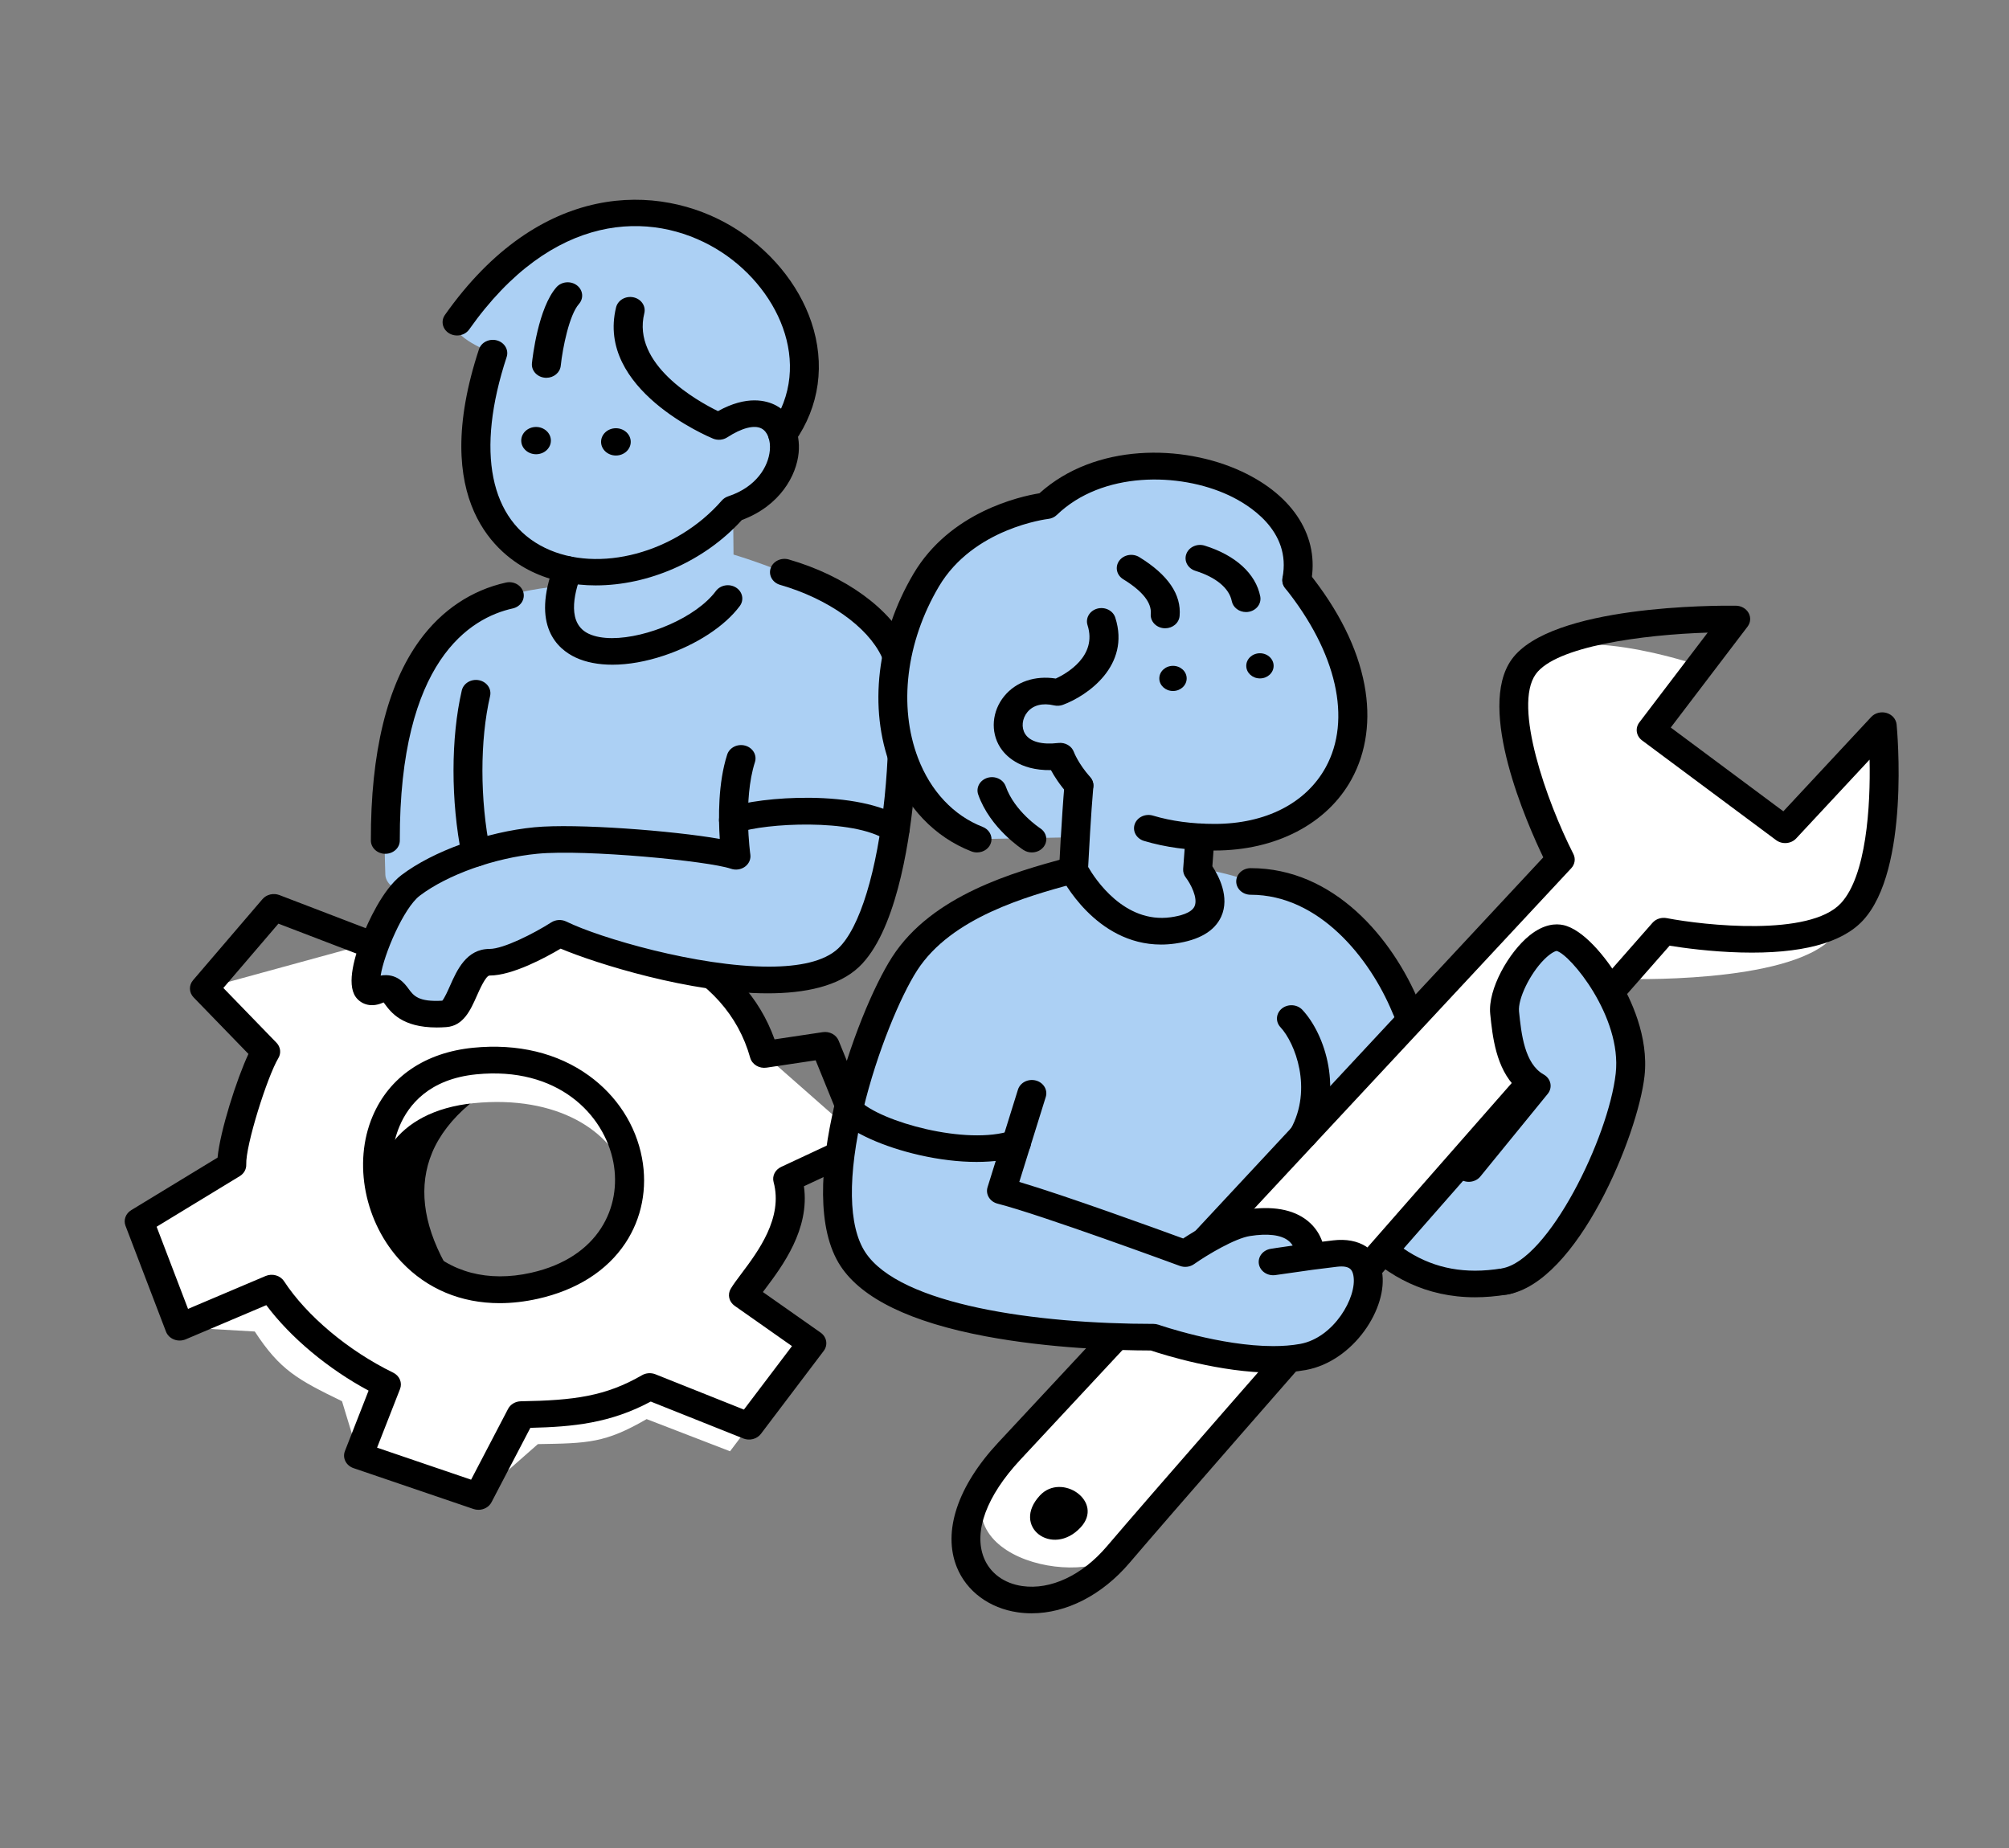<svg width="250" height="230" viewBox="0 0 250 230" fill="none" xmlns="http://www.w3.org/2000/svg">
<rect x="0" y="0" width="250" height="230" fill="#808080" stroke="none"/>
<g clip-path="url(#clip0_2139_491)">
<path d="M65.304 131.635C56.572 134.778 45.883 143.504 53.726 157.939C53.726 157.939 41.235 152.218 45.998 140.543C51.35 127.425 65.304 131.635 65.304 131.635Z" fill="black"/>
<path d="M53.726 159.603C53.448 159.603 53.174 159.543 52.925 159.429C52.782 159.364 49.416 157.801 46.672 154.664C44.071 151.69 41.549 146.724 44.31 139.957C47.382 132.427 53.116 130.128 57.386 129.525C61.916 128.885 65.707 130.006 65.866 130.054C66.219 130.161 66.528 130.365 66.751 130.64C66.973 130.915 67.098 131.246 67.108 131.589C67.119 131.932 67.014 132.269 66.808 132.555C66.603 132.841 66.307 133.061 65.96 133.186C60.14 135.28 55.585 139.119 53.777 143.455C52.077 147.534 52.602 152.156 55.34 157.193C55.478 157.447 55.543 157.729 55.529 158.013C55.516 158.296 55.424 158.572 55.262 158.813C55.1 159.055 54.874 159.254 54.605 159.393C54.337 159.531 54.034 159.603 53.726 159.603L53.726 159.603ZM59.207 132.675C55.307 132.922 50.334 134.642 47.687 141.129C45.506 146.477 47.431 150.4 49.79 152.938C48.814 149.169 49.019 145.595 50.409 142.261C52.296 137.735 55.92 134.658 59.207 132.675Z" fill="black"/>
<path d="M28.838 144.994L17.318 152.005L22.354 165.178L31.705 165.718C34.844 170.521 37.013 171.694 42.559 174.394L44.617 181.162L59.535 186.245L66.933 179.733C73.204 179.63 75.317 179.6 80.467 176.619L90.846 180.624L101.022 167.179L92.513 161.196C93.966 158.771 99.746 153.14 98.017 146.719L107.603 142.239L95.102 131.235C93.327 124.899 88.921 120.737 83.375 118.037L82.71 109.502L66.913 105.623L63.697 113.118C57.426 113.221 50.976 114.461 45.826 117.442L25.438 123.027L33.059 130.886C31.607 133.312 28.729 142.225 28.839 144.993L28.838 144.994ZM58.936 137.301C79.93 135.212 85.921 155.686 66.497 160.028C45.318 164.763 39.067 139.277 58.936 137.301Z" fill="white"/>
<path d="M59.536 187.91C59.323 187.91 59.111 187.875 58.911 187.806L43.993 182.723C43.547 182.571 43.183 182.262 42.983 181.864C42.782 181.466 42.76 181.011 42.922 180.598L45.866 173.077C40.811 170.363 36.13 166.447 33.139 162.437L23.11 166.69C22.882 166.786 22.634 166.838 22.384 166.842C22.133 166.845 21.884 166.801 21.653 166.71C21.422 166.62 21.213 166.486 21.041 166.318C20.87 166.149 20.738 165.949 20.654 165.731L15.618 152.559C15.484 152.209 15.481 151.828 15.61 151.476C15.738 151.124 15.99 150.821 16.326 150.617L27.074 144.075C27.389 140.752 29.454 134.301 30.916 131.172L24.095 124.137C23.811 123.845 23.649 123.47 23.636 123.078C23.623 122.687 23.76 122.304 24.023 121.996L32.662 111.906C32.906 111.621 33.244 111.417 33.625 111.326C34.005 111.235 34.408 111.261 34.771 111.4L45.678 115.583C51.285 112.588 57.661 111.677 62.457 111.488L65.237 105.011C65.4 104.632 65.708 104.321 66.103 104.138C66.498 103.954 66.952 103.911 67.379 104.015L83.176 107.894C83.539 107.983 83.862 108.175 84.102 108.441C84.341 108.708 84.484 109.037 84.511 109.383L85.106 117.014C90.723 119.965 94.51 124.11 96.386 129.358L102.383 128.461C102.794 128.399 103.216 128.471 103.577 128.664C103.938 128.857 104.215 129.159 104.361 129.519L109.294 141.655C109.45 142.039 109.447 142.462 109.285 142.844C109.124 143.225 108.816 143.539 108.42 143.724L100.04 147.64C100.794 152.997 97.35 157.585 95.228 160.412C95.126 160.547 95.028 160.678 94.933 160.805L102.118 165.856C102.488 166.117 102.735 166.499 102.806 166.923C102.878 167.347 102.77 167.78 102.503 168.132L94.689 178.456C94.451 178.77 94.103 178.999 93.702 179.104C93.302 179.209 92.875 179.183 92.493 179.03L80.981 174.437C75.938 177.136 71.316 177.583 65.997 177.708L61.162 186.967C61.015 187.25 60.784 187.488 60.496 187.655C60.209 187.821 59.876 187.91 59.536 187.91ZM46.923 180.174L58.623 184.16L63.226 175.344C63.371 175.066 63.597 174.831 63.878 174.665C64.16 174.498 64.486 174.407 64.82 174.402C71.42 174.293 75.358 173.781 79.885 171.16C80.133 171.016 80.415 170.93 80.707 170.91C80.999 170.889 81.292 170.935 81.561 171.042L92.573 175.436L98.554 167.535L91.421 162.52C91.077 162.278 90.838 161.93 90.749 161.539C90.66 161.149 90.726 160.741 90.935 160.392C91.258 159.853 91.722 159.234 92.26 158.517C94.334 155.755 97.468 151.58 96.267 147.12C96.168 146.755 96.207 146.369 96.377 146.027C96.547 145.684 96.838 145.405 97.202 145.235L105.347 141.428L101.5 131.964L95.392 132.878C94.948 132.944 94.493 132.855 94.117 132.629C93.74 132.402 93.469 132.053 93.356 131.652C91.876 126.37 88.235 122.285 82.534 119.509C82.263 119.377 82.032 119.184 81.865 118.947C81.698 118.711 81.598 118.439 81.576 118.157L81.004 110.805L68.001 107.612L65.376 113.73C65.245 114.036 65.018 114.299 64.725 114.486C64.433 114.673 64.086 114.776 63.73 114.782C59.076 114.858 52.358 115.626 46.786 118.852C46.542 118.993 46.265 119.079 45.977 119.101C45.69 119.123 45.401 119.081 45.134 118.979L34.647 114.957L27.795 122.961L34.405 129.778C34.654 130.035 34.811 130.357 34.853 130.7C34.895 131.043 34.82 131.389 34.639 131.691C33.253 134.007 30.55 142.579 30.643 144.933C30.654 145.218 30.586 145.502 30.444 145.756C30.302 146.009 30.092 146.225 29.834 146.383L19.49 152.679L23.399 162.904L33.051 158.81C33.454 158.639 33.911 158.611 34.336 158.732C34.76 158.852 35.121 159.113 35.35 159.463C38.167 163.774 43.369 168.132 48.926 170.838C49.311 171.025 49.609 171.335 49.766 171.709C49.923 172.083 49.928 172.497 49.781 172.874L46.923 180.174V180.174ZM62.171 162.19C57.391 162.19 53.163 160.439 49.969 157.067C45.377 152.218 43.895 144.76 46.367 138.931C48.446 134.026 52.89 130.997 58.881 130.401C64.414 129.852 69.397 131.053 73.293 133.877C76.775 136.4 79.117 140.032 79.886 144.104C80.6 147.877 79.862 151.654 77.808 154.737C75.517 158.177 71.754 160.566 66.924 161.646C65.293 162.01 63.704 162.19 62.171 162.19L62.171 162.19ZM59.268 133.71C53.388 134.295 50.834 137.531 49.727 140.142C47.725 144.864 48.943 150.923 52.687 154.877C55.977 158.351 60.731 159.606 66.073 158.411C74.593 156.507 77.364 150.14 76.331 144.675C75.199 138.689 69.379 132.704 59.268 133.71Z" fill="black"/>
</g>
<g clip-path="url(#clip1_2139_491)">
<path d="M61.327 43.941C58.927 49.843 55.672 60.667 64.862 68.373C65.845 69.198 70.029 72.294 70.653 72.933C70.653 72.933 66.832 73.01 63.394 74.112C46.743 79.454 47.724 101.274 47.951 108.843C48.178 116.412 99.463 113.412 104.607 111.421C111.456 108.771 114.425 89.033 111.368 81.072C108.695 74.112 91.28 69.022 91.28 69.022L91.225 63.331C91.225 63.331 96.377 61.279 97.55 56.534C98.722 51.788 105.602 36.074 86.324 27.782C73.979 22.472 61.933 31.788 56.876 40.098C55.795 41.874 61.327 43.941 61.327 43.941L61.327 43.941Z" fill="#ACD0F4"/>
<path d="M97.389 55.73C97.065 55.73 96.747 55.649 96.469 55.497C96.191 55.345 95.963 55.126 95.808 54.865C95.653 54.603 95.578 54.308 95.591 54.011C95.603 53.713 95.702 53.424 95.878 53.174C101.441 45.256 96.688 35.472 89.095 30.948C81.056 26.16 68.768 26.285 58.388 41C58.128 41.369 57.719 41.627 57.252 41.718C56.785 41.81 56.297 41.727 55.897 41.488C55.496 41.249 55.215 40.873 55.116 40.443C55.016 40.014 55.106 39.565 55.366 39.197C67.204 22.417 81.989 22.768 91.052 28.168C95.743 30.962 99.356 35.305 100.965 40.082C102.719 45.294 101.987 50.582 98.903 54.973C98.739 55.205 98.515 55.397 98.251 55.529C97.986 55.661 97.69 55.73 97.389 55.73Z" fill="black"/>
<path d="M67.989 47.02C67.738 47.02 67.49 46.972 67.26 46.879C67.03 46.786 66.824 46.649 66.655 46.478C66.486 46.307 66.358 46.105 66.278 45.886C66.199 45.667 66.171 45.434 66.195 45.204C66.268 44.505 66.98 38.294 69.26 35.73C69.564 35.394 70 35.182 70.472 35.141C70.945 35.099 71.417 35.231 71.784 35.508C72.152 35.784 72.386 36.183 72.435 36.618C72.484 37.052 72.345 37.487 72.047 37.828C70.846 39.178 70.019 43.265 69.779 45.524C69.736 45.933 69.529 46.313 69.198 46.589C68.867 46.866 68.436 47.02 67.989 47.02Z" fill="black"/>
<path d="M74.15 72.859C71.319 72.859 68.576 72.299 66.148 71.122C62.089 69.155 53.326 62.522 59.605 43.462C59.746 43.044 60.06 42.695 60.48 42.49C60.9 42.285 61.391 42.241 61.846 42.368C62.301 42.495 62.683 42.782 62.909 43.167C63.135 43.552 63.186 44.003 63.051 44.422C59.178 56.18 60.918 64.843 67.826 68.191C74.473 71.413 84.134 68.823 89.82 62.296C90.028 62.058 90.303 61.877 90.615 61.773C94.143 60.606 95.605 58.064 95.796 56.074C95.918 54.804 95.515 53.728 94.769 53.334C93.865 52.855 92.31 53.255 90.504 54.43C90.248 54.596 89.95 54.698 89.639 54.725C89.327 54.753 89.013 54.706 88.728 54.588C88.132 54.343 74.156 48.451 76.665 38.252C76.717 38.04 76.814 37.839 76.951 37.661C77.087 37.484 77.26 37.332 77.46 37.216C77.66 37.1 77.883 37.022 78.117 36.985C78.35 36.948 78.588 36.954 78.819 37.002C79.05 37.05 79.268 37.139 79.461 37.265C79.654 37.39 79.818 37.55 79.944 37.734C80.071 37.917 80.156 38.123 80.196 38.337C80.236 38.551 80.23 38.771 80.178 38.983C78.618 45.322 86.649 49.847 89.345 51.169C92.947 49.165 95.386 49.838 96.564 50.462C98.552 51.514 99.633 53.776 99.383 56.366C99.116 59.146 97.098 62.942 92.315 64.721C87.6 69.915 80.641 72.858 74.149 72.858L74.15 72.859Z" fill="black"/>
<path d="M66.708 56.534C67.727 56.534 68.553 55.774 68.553 54.836C68.553 53.899 67.727 53.139 66.708 53.139C65.689 53.139 64.862 53.899 64.862 54.836C64.862 55.774 65.689 56.534 66.708 56.534Z" fill="black"/>
<path d="M76.643 56.693C77.662 56.693 78.489 55.932 78.489 54.995C78.489 54.057 77.662 53.297 76.643 53.297C75.624 53.297 74.798 54.057 74.798 54.995C74.798 55.932 75.624 56.693 76.643 56.693Z" fill="black"/>
<path d="M76.208 82.728C74.474 82.728 72.918 82.432 71.643 81.838C69.397 80.791 66.061 77.904 68.955 70.321C69.118 69.913 69.449 69.58 69.877 69.394C70.305 69.208 70.795 69.185 71.242 69.329C71.688 69.474 72.055 69.774 72.263 70.165C72.471 70.555 72.503 71.006 72.353 71.419C71.313 74.144 70.627 77.651 73.27 78.883C74.059 79.25 75.056 79.418 76.168 79.419C80.513 79.419 86.634 76.854 89.086 73.557C89.356 73.194 89.771 72.945 90.24 72.864C90.71 72.783 91.195 72.877 91.589 73.125C91.784 73.248 91.951 73.405 92.08 73.587C92.21 73.769 92.298 73.973 92.342 74.187C92.386 74.401 92.383 74.62 92.334 74.833C92.286 75.046 92.192 75.248 92.058 75.427C90.193 77.935 86.678 80.236 82.655 81.583C80.381 82.345 78.18 82.728 76.208 82.728ZM47.951 106.264C47.475 106.264 47.017 106.09 46.68 105.78C46.342 105.47 46.152 105.05 46.151 104.611C46.121 93.653 48.164 85.272 52.222 79.702C54.962 75.94 58.68 73.45 62.974 72.502C63.436 72.404 63.923 72.477 64.327 72.707C64.731 72.937 65.02 73.305 65.13 73.73C65.241 74.154 65.165 74.602 64.919 74.976C64.672 75.349 64.275 75.618 63.814 75.724C58.536 76.889 49.692 82.19 49.752 104.603C49.753 105.042 49.565 105.464 49.228 105.775C48.891 106.086 48.434 106.262 47.956 106.263H47.951V106.264Z" fill="black"/>
<path d="M97.617 71.212C103.749 72.976 109.308 76.668 111.367 81.073C113.426 85.477 112.603 112.561 105.602 119.19C98.602 125.82 75.035 118.812 69.626 116.16C69.626 116.16 64.011 119.759 60.922 119.759C57.834 119.759 57.656 126.02 55.398 126.183C47.95 126.719 50.343 121.798 46.843 123.313C43.342 124.828 47.597 112.844 51.097 110.192C54.598 107.541 60.755 105.175 66.707 104.606C72.659 104.038 88.291 105.435 91.585 106.572C91.585 106.572 90.572 99.493 92.219 94.379" fill="#ACD0F4"/>
<path d="M54.349 127.878C50.035 127.878 48.644 125.989 47.867 124.934C47.828 124.88 47.782 124.819 47.737 124.759C47.7 124.774 47.657 124.791 47.611 124.811C45.995 125.511 44.788 124.84 44.246 124.052C43.111 122.404 44.132 118.932 45.188 116.311C45.703 115.033 47.569 110.721 49.954 108.914C53.905 105.921 60.563 103.528 66.522 102.959C71.714 102.463 83.707 103.385 89.569 104.412C89.393 101.783 89.35 97.456 90.493 93.908C90.631 93.489 90.944 93.137 91.362 92.929C91.781 92.722 92.272 92.675 92.728 92.799C93.185 92.924 93.569 93.209 93.797 93.593C94.025 93.977 94.079 94.428 93.946 94.849C92.43 99.556 93.362 106.288 93.372 106.356C93.412 106.639 93.372 106.927 93.255 107.192C93.138 107.457 92.949 107.69 92.706 107.868C92.462 108.046 92.173 108.162 91.866 108.207C91.559 108.252 91.245 108.222 90.954 108.122C88.138 107.151 72.856 105.685 66.894 106.254C61.581 106.761 55.693 108.858 52.243 111.471C50.219 113.004 47.758 118.824 47.37 121.419C49.383 121.087 50.344 122.391 50.849 123.076C51.471 123.921 52.059 124.72 55.038 124.545C55.326 124.213 55.742 123.275 56 122.693C56.859 120.755 58.036 118.102 60.923 118.102C62.658 118.102 66.456 116.171 68.598 114.8C68.87 114.626 69.189 114.524 69.52 114.506C69.852 114.488 70.181 114.554 70.474 114.698C74.651 116.745 86.812 120.307 95.689 120.307C99.426 120.307 102.579 119.676 104.312 118.036C106.991 115.499 109.151 108.436 110.09 99.144C110.979 90.348 110.432 83.262 109.714 81.727C107.976 78.007 103.017 74.5 97.082 72.793C96.626 72.662 96.245 72.37 96.024 71.98C95.802 71.591 95.758 71.137 95.9 70.718C96.043 70.298 96.361 69.948 96.784 69.745C97.207 69.541 97.701 69.5 98.157 69.631C105.157 71.645 110.854 75.778 113.023 80.418C114.399 83.361 114.387 92.421 113.677 99.45C113.073 105.427 111.388 116.09 106.895 120.344C104.356 122.749 100.197 123.63 95.524 123.63C85.932 123.63 74.168 119.92 69.767 118.065C67.922 119.16 63.776 121.415 60.924 121.415C60.457 121.415 59.671 123.187 59.336 123.944C58.559 125.695 57.679 127.679 55.54 127.833C55.144 127.863 54.747 127.877 54.35 127.878L54.349 127.878Z" fill="black"/>
<path d="M59.224 107.85C58.803 107.849 58.396 107.714 58.073 107.466C57.75 107.218 57.532 106.875 57.455 106.494C56.092 99.711 56.096 91.833 57.465 85.933C57.514 85.721 57.609 85.519 57.743 85.34C57.877 85.16 58.048 85.007 58.246 84.889C58.445 84.771 58.667 84.689 58.899 84.65C59.132 84.611 59.37 84.614 59.602 84.659C59.833 84.704 60.052 84.791 60.247 84.915C60.442 85.038 60.608 85.195 60.737 85.378C60.866 85.561 60.954 85.765 60.997 85.978C61.04 86.192 61.036 86.412 60.987 86.625C59.711 92.126 59.714 99.509 60.997 105.892C61.045 106.131 61.035 106.377 60.968 106.613C60.901 106.848 60.779 107.067 60.61 107.254C60.441 107.441 60.229 107.591 59.989 107.694C59.75 107.797 59.489 107.85 59.224 107.85L59.224 107.85ZM111.393 104.88C111.019 104.88 110.654 104.773 110.349 104.572C106.13 101.806 95.115 102.47 91.931 103.603C91.71 103.682 91.475 103.721 91.238 103.716C91.001 103.711 90.767 103.664 90.55 103.576C90.333 103.488 90.138 103.362 89.974 103.204C89.81 103.047 89.682 102.861 89.596 102.658C89.511 102.454 89.47 102.237 89.476 102.019C89.481 101.802 89.534 101.587 89.63 101.388C89.726 101.188 89.864 101.009 90.036 100.858C90.208 100.708 90.41 100.591 90.632 100.513C94.538 99.123 106.828 98.196 112.439 101.875C112.75 102.078 112.983 102.368 113.103 102.701C113.224 103.035 113.226 103.395 113.109 103.729C112.993 104.064 112.764 104.355 112.455 104.562C112.146 104.769 111.774 104.881 111.393 104.88L111.393 104.88Z" fill="black"/>
</g>
<g clip-path="url(#clip2_2139_491)">
<path d="M125.46 111.701C133.127 107.418 145.569 106.077 155.638 109.705C161.868 111.95 160.708 123.376 160.708 123.376C160.708 123.376 166.4 137.978 163.042 143.735C159.683 149.492 160.708 154.827 160.708 154.827C160.708 154.827 125.556 160.748 120.206 157.046C115.861 154.039 125.46 111.701 125.46 111.701V111.701Z" fill="#ACD0F4"/>
<path d="M155.636 109.705C164.551 109.705 171.545 117.222 174.947 125.413C178.471 133.9 194.62 158.268 187.215 159.491C174.001 161.672 167.094 151.819 162.206 141.293" fill="#ACD0F4"/>
<path d="M183.562 161.458C171.302 161.458 164.853 151.209 160.55 141.943C160.363 141.539 160.357 141.083 160.535 140.676C160.713 140.268 161.06 139.943 161.499 139.77C161.938 139.598 162.434 139.593 162.877 139.756C163.32 139.92 163.674 140.239 163.862 140.642C169.469 152.717 175.493 158.147 183.559 158.148C184.635 158.148 185.745 158.051 186.897 157.861C187.102 157.827 187.125 157.784 187.168 157.705C187.378 157.322 187.85 155.586 185.144 149.333C183.294 145.06 180.577 140.044 178.179 135.619C176.065 131.718 174.239 128.348 173.265 126.004C170.46 119.249 164.16 111.36 155.636 111.36C155.4 111.36 155.166 111.318 154.947 111.234C154.729 111.151 154.53 111.029 154.363 110.875C154.196 110.722 154.063 110.539 153.973 110.338C153.882 110.138 153.836 109.922 153.836 109.705C153.836 109.487 153.882 109.272 153.973 109.071C154.063 108.87 154.196 108.688 154.363 108.534C154.53 108.38 154.729 108.259 154.947 108.175C155.166 108.092 155.4 108.049 155.636 108.049C165.979 108.049 173.261 116.714 176.629 124.822C177.54 127.016 179.415 130.478 181.401 134.142C188.011 146.34 192.524 155.276 190.386 159.191C189.814 160.239 188.827 160.906 187.533 161.12C186.145 161.349 184.823 161.457 183.562 161.457V161.458Z" fill="black"/>
<path d="M205.469 90.864L222.147 103.274L234.218 90.312C234.218 90.312 233.472 110.849 228.02 116.703C222.568 122.558 201.813 121.832 201.813 121.832C201.813 121.832 152.32 183.065 139.146 193.487C133.587 197.884 114.254 193.089 125.571 180.632C138.504 166.397 194.156 106.983 194.156 106.983C194.156 106.983 185.14 89.232 189.604 82.995C194.067 76.758 211.553 82.87 211.553 82.87L205.469 90.864L205.469 90.864Z" fill="white"/>
<path d="M128.375 200.791C127.799 200.791 127.225 200.751 126.656 200.669C123.112 200.159 120.273 198.053 119.061 195.034C117.286 190.613 119.161 184.971 124.205 179.554L192.045 106.706C190.044 102.546 183.707 88.225 188.102 82.085C192.968 75.286 213.671 75.355 216.016 75.386C216.343 75.39 216.663 75.476 216.941 75.635C217.219 75.793 217.444 76.019 217.593 76.287C217.742 76.554 217.809 76.855 217.787 77.155C217.764 77.455 217.653 77.744 217.465 77.99L207.909 90.548L221.92 100.975L232.853 89.235C233.083 88.987 233.388 88.808 233.729 88.719C234.07 88.63 234.432 88.636 234.769 88.735C235.106 88.834 235.404 89.023 235.626 89.277C235.847 89.532 235.982 89.841 236.014 90.165C236.085 90.901 237.688 108.263 231.811 114.574C229.179 117.4 224.075 118.737 216.646 118.544C212.848 118.446 209.44 117.971 207.763 117.7C201.286 125.066 150.516 182.815 140.565 194.506C137.145 198.525 132.695 200.791 128.375 200.791ZM212.506 78.733C204.401 78.989 193.587 80.443 191.109 83.905C188.26 87.886 192.468 99.743 195.789 106.282C195.936 106.57 195.989 106.891 195.942 107.206C195.895 107.521 195.751 107.817 195.526 108.059L126.94 181.708C122.77 186.187 121.129 190.626 122.438 193.887C123.203 195.792 124.943 197.071 127.212 197.398C130.738 197.905 134.67 196.061 137.73 192.466C148.327 180.015 205.067 115.499 205.639 114.849C205.848 114.612 206.123 114.433 206.435 114.33C206.747 114.228 207.084 114.207 207.408 114.27C212.113 115.174 225.18 116.605 229.076 112.42C232.245 109.017 232.78 100.375 232.651 94.542L223.516 104.351C223.211 104.678 222.779 104.883 222.313 104.922C221.846 104.962 221.381 104.832 221.016 104.561L204.339 92.15C203.984 91.886 203.752 91.509 203.688 91.094C203.625 90.679 203.735 90.257 203.996 89.914L212.505 78.732L212.506 78.733Z" fill="black"/>
<path d="M129.407 186.124C125.797 190.002 130.969 193.853 134.466 190.108C137.459 186.904 132.122 183.209 129.407 186.124Z" fill="black"/>
<path d="M133.588 108.256C127.8 109.852 117.36 112.516 112.577 119.938C108.161 126.79 100.668 148.385 106.138 156.712C111.608 165.038 133.161 166.425 143.535 166.425C143.535 166.425 154.506 170.273 162.142 168.886C169.779 167.498 173.841 155.097 166.122 156.018C161.292 156.594 158.437 157.059 158.437 157.059L163.066 156.4C163.066 156.4 163.278 150.94 155.242 152.201C152.246 152.672 147.494 156.018 147.494 156.018C147.494 156.018 130.094 149.6 124.624 148.212L128.406 136.07" fill="#ACD0F4"/>
<path d="M158.46 170.843C151.879 170.843 144.809 168.614 143.211 168.081C138.823 168.07 130.605 167.814 122.636 166.313C113.326 164.56 107.257 161.618 104.597 157.568C98.575 148.403 106.471 126.165 111.028 119.094C116.017 111.353 126.337 108.52 132.503 106.827L133.071 106.671C133.527 106.549 134.017 106.597 134.434 106.806C134.851 107.015 135.162 107.367 135.299 107.785C135.435 108.204 135.386 108.655 135.162 109.04C134.939 109.425 134.558 109.714 134.104 109.843L133.533 110C127.871 111.554 118.396 114.155 114.125 120.782C112.091 123.938 109.131 130.909 107.408 138.127C105.453 146.318 105.549 152.614 107.678 155.856C111.997 162.428 129.032 164.77 143.535 164.77C143.754 164.77 143.972 164.807 144.177 164.879C144.265 164.91 151.856 167.535 158.448 167.535C159.61 167.535 160.739 167.453 161.792 167.262C165.99 166.499 168.893 161.436 168.421 158.78C168.3 158.103 168.041 157.458 166.353 157.66C165.239 157.793 164.23 157.92 163.337 158.037L158.711 158.695C158.242 158.762 157.763 158.657 157.379 158.401C156.994 158.145 156.735 157.76 156.657 157.33C156.58 156.899 156.69 156.458 156.964 156.102C157.239 155.746 157.655 155.504 158.122 155.429C158.19 155.417 159.15 155.262 160.864 155.023C160.721 154.789 160.534 154.58 160.313 154.405C159.393 153.686 157.744 153.488 155.544 153.834C153.687 154.125 150.291 156.135 148.586 157.333C148.338 157.507 148.045 157.619 147.736 157.658C147.427 157.697 147.112 157.661 146.822 157.554C146.649 157.491 129.454 151.155 124.144 149.808C123.914 149.75 123.7 149.651 123.512 149.516C123.325 149.381 123.169 149.213 123.052 149.022C122.936 148.832 122.862 148.621 122.834 148.404C122.807 148.187 122.826 147.967 122.892 147.756L126.674 135.614C126.739 135.405 126.848 135.21 126.995 135.04C127.142 134.869 127.324 134.727 127.531 134.622C127.738 134.517 127.965 134.45 128.2 134.425C128.435 134.4 128.673 134.418 128.9 134.478C129.359 134.599 129.747 134.883 129.979 135.267C130.21 135.651 130.267 136.104 130.135 136.526L126.841 147.102C132.611 148.816 143.892 152.916 147.232 154.14C148.835 153.089 152.304 150.984 154.938 150.57C158.311 150.04 160.925 150.499 162.709 151.934C163.719 152.746 164.258 153.709 164.544 154.54C164.974 154.487 165.422 154.432 165.889 154.376C169.149 153.987 171.48 155.47 171.973 158.246C172.774 162.747 168.469 169.424 162.49 170.51C161.205 170.743 159.843 170.842 158.46 170.842V170.843Z" fill="black"/>
<path d="M121.524 144.612C119.326 144.612 116.902 144.327 114.408 143.759C109.924 142.737 106.031 140.982 104.249 139.178C104.089 139.017 103.965 138.829 103.884 138.624C103.803 138.419 103.767 138.201 103.778 137.983C103.789 137.766 103.847 137.552 103.948 137.355C104.048 137.157 104.191 136.98 104.366 136.834C104.542 136.687 104.747 136.574 104.97 136.501C105.193 136.427 105.43 136.395 105.667 136.406C105.904 136.417 106.136 136.471 106.35 136.564C106.564 136.658 106.756 136.79 106.914 136.952C109.549 139.619 120.309 142.593 125.851 140.715C126.073 140.637 126.31 140.601 126.548 140.608C126.786 140.615 127.02 140.665 127.236 140.756C127.453 140.847 127.648 140.976 127.81 141.136C127.971 141.297 128.097 141.485 128.179 141.69C128.262 141.896 128.299 142.114 128.289 142.333C128.279 142.551 128.222 142.766 128.121 142.964C128.02 143.162 127.878 143.34 127.702 143.487C127.526 143.635 127.32 143.748 127.096 143.822C125.541 144.349 123.637 144.612 121.524 144.612Z" fill="black"/>
<path d="M187.215 159.491C194.526 158.264 202.003 141.348 202.85 133.762C203.697 126.176 196.998 117.366 194.118 116.743C191.238 116.12 186.895 122.774 187.234 126.046C187.572 129.317 188.059 133.41 191.159 135.144L182.769 145.439" fill="#ACD0F4"/>
<path d="M187.214 161.146C186.765 161.145 186.333 160.99 186.002 160.711C185.671 160.432 185.465 160.05 185.425 159.639C185.385 159.228 185.513 158.817 185.785 158.489C186.056 158.16 186.452 157.936 186.893 157.862C192.684 156.89 200.168 141.59 201.061 133.593C201.848 126.538 195.38 118.761 193.705 118.354C193.598 118.356 193.032 118.544 192.172 119.401C190.393 121.173 188.865 124.326 189.027 125.889C189.311 128.633 189.7 132.39 192.096 133.73C192.31 133.85 192.495 134.01 192.638 134.2C192.782 134.389 192.88 134.604 192.928 134.831C192.975 135.058 192.971 135.291 192.914 135.516C192.858 135.741 192.751 135.953 192.601 136.137L184.21 146.432C183.923 146.781 183.497 147.011 183.026 147.072C182.555 147.133 182.076 147.019 181.696 146.757C181.315 146.494 181.063 146.104 180.994 145.671C180.925 145.238 181.046 144.798 181.329 144.446L188.69 135.416C186.14 132.938 185.729 128.968 185.443 126.203C185.123 123.111 187.767 118.488 190.345 116.419C192.125 114.992 193.604 114.931 194.532 115.132C197.006 115.667 199.811 119.082 201.461 121.844C202.887 124.231 205.196 128.975 204.642 133.932C203.821 141.288 196.312 159.647 187.54 161.119C187.432 161.137 187.323 161.146 187.214 161.146V161.146ZM162.206 142.949C161.898 142.948 161.595 142.876 161.327 142.737C161.058 142.599 160.833 142.399 160.672 142.158C160.511 141.917 160.42 141.641 160.408 141.359C160.396 141.076 160.463 140.795 160.603 140.542C163.385 135.51 161.154 129.79 159.342 127.847C159.187 127.682 159.069 127.491 158.995 127.284C158.921 127.077 158.892 126.859 158.909 126.641C158.927 126.424 158.991 126.212 159.098 126.018C159.205 125.823 159.353 125.65 159.533 125.509C159.712 125.367 159.921 125.259 160.146 125.191C160.371 125.124 160.609 125.098 160.845 125.115C161.081 125.132 161.311 125.191 161.522 125.29C161.733 125.389 161.921 125.526 162.075 125.691C164.884 128.704 167.281 135.769 163.812 142.043C163.661 142.316 163.432 142.545 163.148 142.705C162.864 142.864 162.538 142.949 162.206 142.949Z" fill="black"/>
<path d="M121.582 104.438C106.868 98.931 106.341 66.874 130.212 62.944C138.174 54.052 162.213 56.834 161.362 72.207C161.362 72.207 168.954 79.062 168.353 89.132C167.621 101.372 155.014 104.226 149.331 104.149L133.756 104.198L121.582 104.438V104.438Z" fill="#ACD0F4"/>
<path d="M134.265 99.41C133.997 99.411 133.733 99.356 133.491 99.25C133.249 99.145 133.036 98.991 132.867 98.8C131.858 97.659 131.193 96.612 130.78 95.849C126.762 95.91 125.04 93.933 124.456 93.009C123.23 91.068 123.438 88.507 124.972 86.636C126.444 84.841 128.806 84.048 131.384 84.452C132.749 83.815 136.557 81.652 135.336 77.814C135.267 77.605 135.245 77.385 135.269 77.168C135.293 76.951 135.364 76.74 135.477 76.547C135.59 76.355 135.744 76.186 135.928 76.048C136.113 75.911 136.326 75.809 136.554 75.747C136.782 75.686 137.021 75.667 137.257 75.691C137.494 75.715 137.722 75.781 137.93 75.887C138.138 75.993 138.321 76.135 138.469 76.306C138.617 76.478 138.727 76.674 138.791 76.884C140.685 82.834 135.356 86.574 132.274 87.72C131.919 87.852 131.528 87.877 131.157 87.79C129.738 87.459 128.562 87.758 127.847 88.63C127.184 89.438 127.07 90.555 127.57 91.346C128.181 92.314 129.646 92.714 131.695 92.471C132.111 92.422 132.533 92.508 132.887 92.714C133.242 92.92 133.507 93.234 133.637 93.601C133.639 93.606 134.172 95.028 135.66 96.71C135.875 96.952 136.011 97.246 136.051 97.557C136.092 97.868 136.036 98.183 135.89 98.465C135.744 98.748 135.514 98.987 135.226 99.154C134.939 99.321 134.605 99.41 134.265 99.41Z" fill="black"/>
<path d="M134.262 97.754C133.909 101.787 133.589 108.257 133.589 108.257C133.589 108.257 137.887 116.93 145.967 115.798C154.046 114.665 149.028 108.257 149.028 108.257L149.332 104.15" fill="#ACD0F4"/>
<path d="M144.482 117.558C136.32 117.558 132.137 109.318 131.951 108.943C131.833 108.704 131.778 108.443 131.791 108.181C131.794 108.116 132.116 101.636 132.468 97.621C132.515 97.189 132.744 96.792 133.106 96.515C133.469 96.237 133.935 96.101 134.404 96.136C134.874 96.171 135.311 96.374 135.62 96.701C135.929 97.028 136.086 97.454 136.057 97.887C135.762 101.249 135.487 106.389 135.41 107.9C136.242 109.343 139.89 114.973 145.696 114.16C146.83 114.001 148.262 113.638 148.643 112.81C149.122 111.772 148.123 109.943 147.565 109.219C147.323 108.906 147.206 108.527 147.233 108.144L147.537 104.037C147.553 103.82 147.615 103.608 147.72 103.413C147.825 103.218 147.971 103.044 148.149 102.902C148.327 102.759 148.534 102.649 148.758 102.58C148.983 102.511 149.219 102.483 149.455 102.498C149.932 102.528 150.375 102.73 150.689 103.061C151.003 103.392 151.161 103.824 151.129 104.262L150.866 107.816C151.622 108.958 153.079 111.649 151.964 114.088C151.141 115.89 149.215 117.016 146.239 117.433C145.634 117.518 145.048 117.558 144.482 117.558Z" fill="black"/>
<path d="M151.155 105.854C147.965 105.854 145.006 105.451 142.359 104.658C141.905 104.521 141.529 104.225 141.312 103.834C141.096 103.442 141.058 102.988 141.206 102.57C141.354 102.153 141.676 101.807 142.102 101.608C142.528 101.409 143.022 101.374 143.476 101.51C145.761 102.195 148.345 102.543 151.155 102.543C157.477 102.543 162.512 99.976 164.97 95.501C168.237 89.552 166.347 81.211 159.915 73.189C159.643 72.836 159.533 72.398 159.609 71.97C159.684 71.543 159.938 71.159 160.317 70.902C160.696 70.645 161.17 70.535 161.636 70.595C162.103 70.655 162.525 70.881 162.812 71.224C166.576 75.917 168.924 80.629 169.791 85.229C170.603 89.533 170.047 93.601 168.184 96.994C165.137 102.542 158.771 105.854 151.155 105.854Z" fill="black"/>
<path d="M145.967 86.001C146.907 86.001 147.67 85.3 147.67 84.435C147.67 83.571 146.907 82.87 145.967 82.87C145.027 82.87 144.265 83.571 144.265 84.435C144.265 85.3 145.027 86.001 145.967 86.001Z" fill="black"/>
<path d="M156.787 84.434C157.728 84.434 158.49 83.734 158.49 82.869C158.49 82.004 157.728 81.303 156.787 81.303C155.847 81.303 155.085 82.004 155.085 82.869C155.085 83.734 155.847 84.434 156.787 84.434Z" fill="black"/>
<path d="M121.583 106.094C121.349 106.094 121.112 106.053 120.884 105.964C116.317 104.191 112.75 100.454 110.84 95.44C108.052 88.121 109.11 79.141 113.671 71.417C118.21 63.73 126.88 61.796 129.348 61.392C136.283 55.137 147.179 55.258 154.523 58.681C161.012 61.707 164.232 66.872 163.135 72.499C163.048 72.929 162.779 73.309 162.388 73.557C161.997 73.806 161.515 73.902 161.048 73.825C160.58 73.748 160.164 73.504 159.892 73.146C159.619 72.788 159.511 72.346 159.591 71.915C160.746 65.992 155.293 62.752 152.895 61.634C146.735 58.763 137.149 58.646 131.516 64.086C131.226 64.366 130.839 64.544 130.421 64.588C130.333 64.599 121.142 65.705 116.835 72.997C112.751 79.913 111.78 87.894 114.238 94.345C115.808 98.466 118.665 101.509 122.283 102.913C122.666 103.062 122.981 103.328 123.175 103.666C123.369 104.004 123.43 104.393 123.348 104.767C123.265 105.142 123.045 105.479 122.723 105.72C122.401 105.962 121.998 106.094 121.583 106.094Z" fill="black"/>
<path d="M144.997 78.195C144.748 78.195 144.501 78.148 144.273 78.056C144.044 77.964 143.839 77.829 143.671 77.661C143.502 77.492 143.373 77.293 143.292 77.076C143.211 76.86 143.18 76.63 143.201 76.401C143.327 75.012 142.173 73.562 139.772 72.09C139.576 71.969 139.407 71.814 139.275 71.634C139.144 71.453 139.052 71.251 139.006 71.037C138.959 70.824 138.959 70.605 139.005 70.391C139.051 70.178 139.142 69.975 139.273 69.794C139.404 69.613 139.573 69.458 139.769 69.337C139.966 69.216 140.186 69.132 140.418 69.089C140.886 69.003 141.372 69.092 141.77 69.335C145.343 71.526 147.031 73.996 146.789 76.677C146.751 77.09 146.546 77.476 146.214 77.757C145.883 78.038 145.448 78.194 144.997 78.195ZM155.051 76.175C154.63 76.174 154.222 76.038 153.899 75.789C153.575 75.54 153.357 75.195 153.282 74.814C152.967 73.214 151.317 71.841 148.755 71.045C148.303 70.904 147.93 70.604 147.718 70.211C147.506 69.817 147.473 69.362 147.626 68.947C147.779 68.531 148.105 68.187 148.533 67.993C148.961 67.798 149.455 67.767 149.907 67.908C153.748 69.101 156.269 71.403 156.825 74.224C156.872 74.463 156.861 74.708 156.794 74.942C156.726 75.177 156.604 75.395 156.435 75.581C156.265 75.767 156.054 75.917 155.815 76.019C155.576 76.122 155.315 76.175 155.051 76.175ZM128.403 106.094C128.037 106.094 127.68 105.991 127.38 105.799C127.21 105.691 123.207 103.103 121.728 98.888C121.655 98.681 121.627 98.463 121.646 98.246C121.665 98.03 121.731 97.819 121.838 97.625C122.056 97.234 122.434 96.939 122.888 96.804C123.342 96.669 123.836 96.706 124.261 96.906C124.686 97.106 125.008 97.453 125.154 97.871C126.246 100.981 129.399 103.057 129.43 103.077C129.746 103.278 129.983 103.567 130.108 103.9C130.233 104.234 130.238 104.596 130.123 104.933C130.009 105.27 129.78 105.564 129.47 105.773C129.161 105.982 128.787 106.094 128.403 106.094V106.094Z" fill="black"/>
</g>
<defs>
<clipPath id="clip0_2139_491">
<rect width="93.893" height="83.95" fill="white" transform="translate(15.516 103.959)"/>
</clipPath>
<clipPath id="clip1_2139_491">
<rect width="70.419" height="103.04" fill="white" transform="translate(43.735 24.84)"/>
</clipPath>
<clipPath id="clip2_2139_491">
<rect width="133.847" height="144.44" fill="white" transform="translate(102.418 56.35)"/>
</clipPath>
</defs>
</svg>
